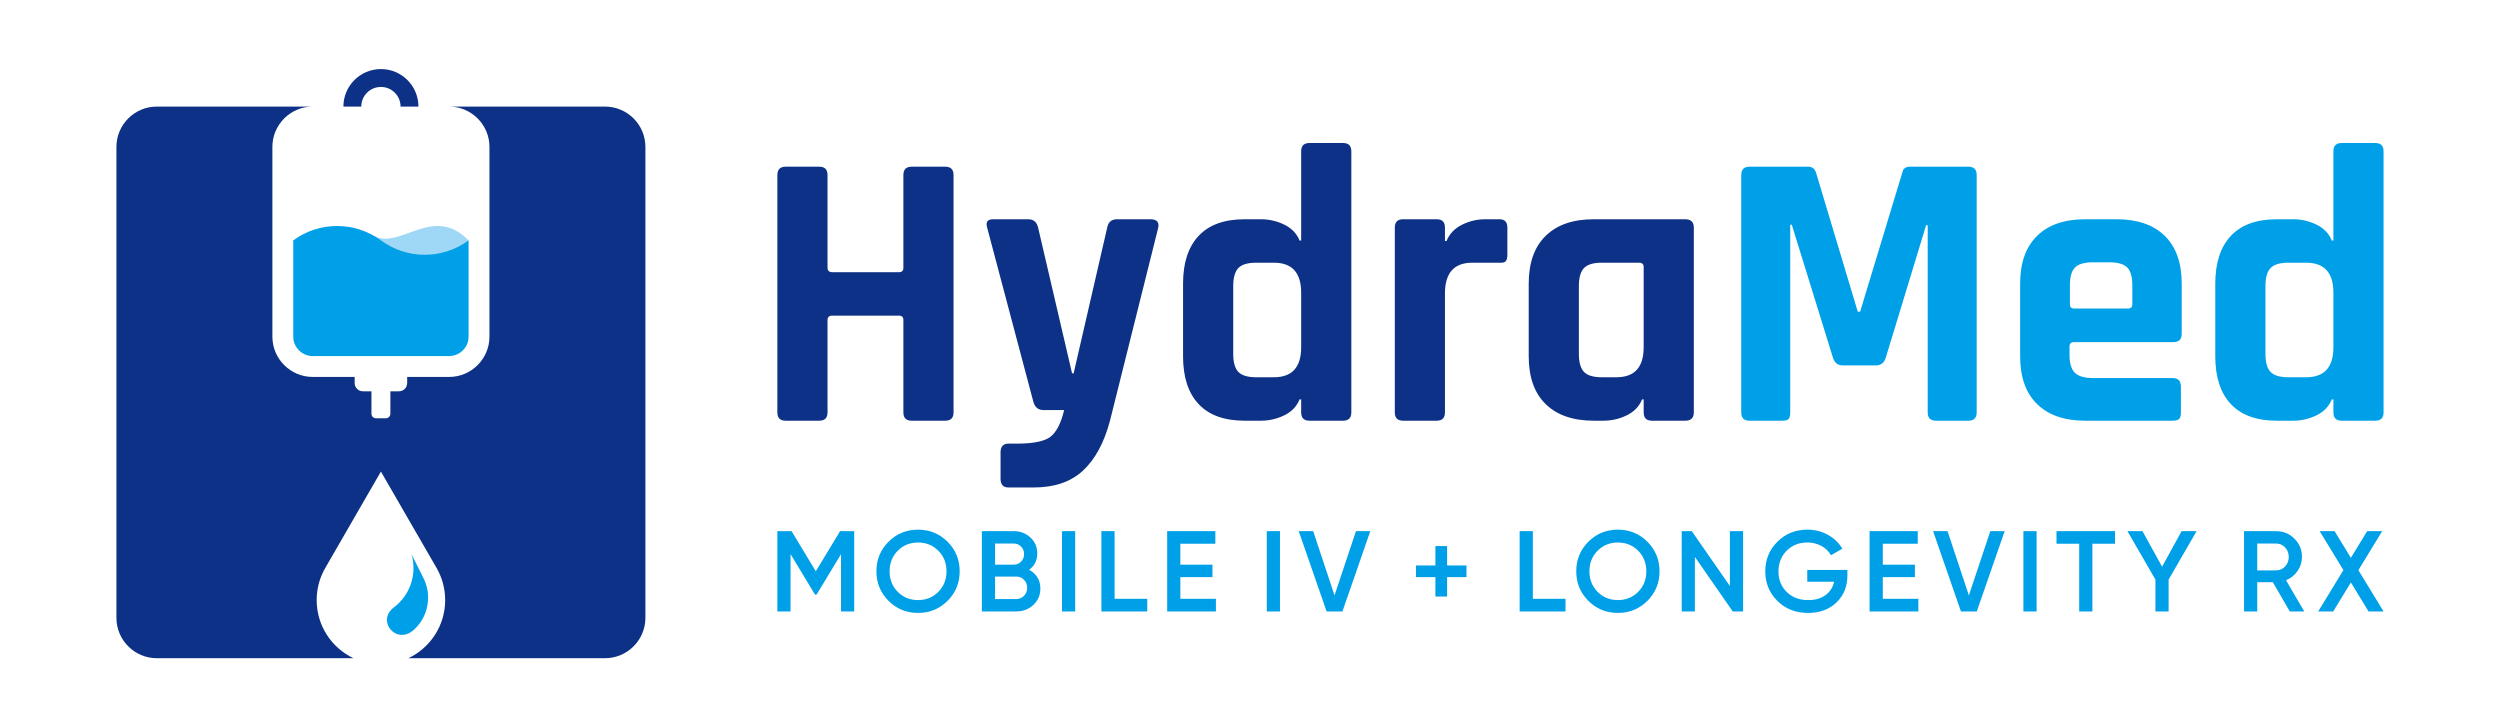 <?xml version="1.0" encoding="UTF-8"?>
<!DOCTYPE svg PUBLIC "-//W3C//DTD SVG 1.1//EN" "http://www.w3.org/Graphics/SVG/1.1/DTD/svg11.dtd">
<!-- Creator: CorelDRAW -->
<svg xmlns="http://www.w3.org/2000/svg" xml:space="preserve" width="93.133mm" height="27.093mm" version="1.1" style="shape-rendering:geometricPrecision; text-rendering:geometricPrecision; image-rendering:optimizeQuality; fill-rule:evenodd; clip-rule:evenodd"
viewBox="0 0 9313.32 2709.32"
 xmlns:xlink="http://www.w3.org/1999/xlink"
 xmlns:xodm="http://www.corel.com/coreldraw/odm/2003">
 <defs>
  <style type="text/css">
   <![CDATA[
    .fil2 {fill:#00A0E9}
    .fil1 {fill:#0D3186}
    .fil0 {fill:#9FD8F6}
   ]]>
  </style>
 </defs>
 <g id="Layer_x0020_1">
  <g id="_1975587736064">
   <path class="fil0" d="M1745.65 895.51c-131.33,-134.52 -251.68,32.58 -349.87,-15.36 46.37,116.14 284.08,144.04 349.87,15.36z"/>
   <path class="fil1" d="M583.81 397.09l580.94 0c-82.54,0 -150.05,67.52 -150.05,150.04l0 707.03c0,82.54 67.51,150.06 150.05,150.06l156.47 0 0 22.87c0,16.83 13.79,30.65 30.63,30.65l31.92 0 0 83.61c0,9.32 7.58,16.9 16.92,16.9l36.69 0c9.33,0 16.91,-7.58 16.91,-16.9l0 -83.61 31.93 0c16.87,0 30.66,-13.82 30.66,-30.65l0 -22.87 156.46 0c82.49,0 150.05,-67.52 150.05,-150.06l0 -707.03c0,-82.52 -67.56,-150.04 -150.05,-150.04l580.94 0c82.53,0 150.06,67.52 150.06,150.04l0 1754.78c0,82.53 -67.53,150.09 -150.06,150.09l-732.82 0c80.95,-38.4 136.93,-120.85 136.93,-216.41 0,-43.57 -11.65,-84.5 -32.01,-119.71l-207.34 -359.15 -207.35 359.15c-20.37,35.21 -31.99,76.14 -31.99,119.71 0,95.56 55.95,178.01 136.94,216.41l-732.83 0c-82.55,0 -150.07,-67.56 -150.07,-150.09l0 -1754.78c0,-82.52 67.52,-150.04 150.07,-150.04z"/>
   <path class="fil1" d="M1419.04 323.91c-40.46,0 -73.19,32.76 -73.19,73.18l-66.57 0c0,-77.21 62.57,-139.78 139.76,-139.78 77.2,0 139.78,62.57 139.78,139.78l-66.58 0c0,-40.42 -32.77,-73.18 -73.2,-73.18z"/>
   <path class="fil2" d="M1419.04 895.51c-97.15,-71.46 -229.44,-71.46 -326.59,0l0 358.65c0,39.59 32.68,72.31 72.3,72.31l508.59 0c39.59,0 72.31,-32.72 72.31,-72.31l0 -358.65c-97.15,71.51 -229.47,71.51 -326.61,0z"/>
   <path class="fil2" d="M1533.1 2064.96c21.22,73.22 -4.9,152 -65.76,197.79 -66.42,49.81 8.68,141.93 74.09,83.8 30.67,-27.2 50.48,-66.44 53.07,-110.62 1.68,-28.55 -4.07,-56.63 -16.85,-82.19l-44.55 -88.78z"/>
   <path class="fil2" d="M8692.72 1293.6l0 -203.08c0,-74.58 -33.84,-111.86 -101.55,-111.86l-66.24 0c-31.35,0 -53.48,6.63 -66.21,19.85 -12.78,13.26 -19.12,35.56 -19.12,66.98l0 253.12c0,31.39 6.34,53.72 19.12,66.98 12.73,13.18 34.86,19.81 66.21,19.81l66.24 0c67.71,0 101.55,-37.24 101.55,-111.8zm-150.11 273.69l0 0 -60.36 0c-75.55,0 -132.67,-20.54 -171.43,-61.77 -38.74,-41.23 -58.15,-100.55 -58.15,-178.09l0 -270.75c0,-77.52 19.41,-136.91 58.15,-178.1 38.76,-41.26 95.88,-61.8 171.43,-61.8l60.36 0c30.42,0 59.32,6.62 86.82,19.88 27.49,13.26 46.59,33.1 57.38,59.51l5.91 0 0 -332.53c0,-20.6 10.29,-30.87 30.89,-30.87l125.09 0c20.61,0 30.88,10.27 30.88,30.87l0 972.76c0,20.58 -10.27,30.89 -30.88,30.89l-125.09 0c-20.6,0 -30.89,-10.31 -30.89,-30.89l0 -48.58 -5.91 0c-10.79,26.52 -29.89,46.33 -57.38,59.62 -27.5,13.26 -56.4,19.85 -86.82,19.85zm-815.29 -417.93l0 0 200.12 0c10.79,0 16.19,-5.39 16.19,-16.17l0 -70.65c0,-31.38 -6.34,-53.56 -19.1,-66.21 -12.77,-12.77 -34.83,-19.16 -66.25,-19.16l-61.83 0c-31.36,0 -53.45,6.39 -66.16,19.16 -12.83,12.65 -19.21,34.83 -19.21,66.21l0 70.65c0,10.78 5.46,16.17 16.24,16.17zm366.44 417.93l0 0 -325.28 0c-77.46,0 -137.35,-20.54 -179.49,-61.77 -42.21,-41.23 -63.29,-100.55 -63.29,-178.09l0 -270.75c0,-77.52 21.08,-136.91 63.29,-178.1 42.14,-41.26 102.03,-61.8 179.49,-61.8l116.29 0c77.48,0 137.37,20.54 179.54,61.8 42.18,41.19 63.28,100.58 63.28,178.1l0 186.87c0,20.62 -10.33,30.93 -30.88,30.93l-369.39 0c-11.77,0 -17.69,5.36 -17.69,16.2l0 32.34c0,30.42 6.63,52.18 19.84,65.53 13.29,13.21 35.62,19.84 66.98,19.84l297.31 0c20.58,0 30.89,10.76 30.89,32.37l0 97.13c0,10.82 -2.22,18.4 -6.6,22.81 -4.45,4.37 -12.48,6.59 -24.29,6.59zm-978.64 -946.28l0 0 217.78 0c20.64,0 30.9,10.31 30.9,30.96l0 884.43c0,20.58 -10.26,30.89 -30.9,30.89l-120.66 0c-20.6,0 -30.89,-10.31 -30.89,-30.89l0 -697.51 -5.92 0 -150.07 492.94c-5.92,19.62 -18.16,29.43 -36.8,29.43l-123.64 0c-18.64,0 -30.92,-9.81 -36.78,-29.43l-153.07 -494.51 -5.89 0 0 699.08c0,11.81 -1.95,19.89 -5.86,24.3 -3.92,4.37 -12.28,6.59 -25.06,6.59l-120.64 0c-20.61,0 -30.89,-10.31 -30.89,-30.89l0 -884.43c0,-20.65 10.28,-30.96 30.89,-30.96l219.23 0c13.76,0 23.07,6.93 28.02,20.66l155.96 519.38 8.81 0 157.53 -519.38c2.93,-13.73 12.26,-20.66 27.95,-20.66z"/>
   <path class="fil1" d="M6123.23 1293.6l0 -298.77c0,-10.77 -5.91,-16.17 -17.65,-16.17l-138.36 0c-31.42,0 -53.46,6.63 -66.24,19.85 -12.72,13.26 -19.14,35.56 -19.14,66.98l0 253.12c0,31.39 6.42,53.72 19.14,66.98 12.78,13.18 34.82,19.81 66.24,19.81l54.46 0c67.67,0 101.55,-37.24 101.55,-111.8zm-150.1 273.69l0 0 -35.36 0c-77.46,0 -137.33,-20.54 -179.52,-61.77 -42.18,-41.23 -63.27,-100.55 -63.27,-178.09l0 -270.75c0,-77.52 21.09,-136.91 63.27,-178.1 42.19,-41.26 102.06,-61.8 179.52,-61.8l340 0c21.57,0 32.34,10.29 32.34,30.91l0 688.71c0,20.58 -10.77,30.89 -32.34,30.89l-123.64 0c-20.59,0 -30.9,-10.31 -30.9,-30.89l0 -48.58 -5.91 0c-10.76,26.52 -29.96,46.33 -57.4,59.62 -27.45,13.26 -56.4,19.85 -86.79,19.85zm-621.07 0l0 0 -125.09 0c-20.59,0 -30.84,-10.31 -30.84,-30.89l0 -688.71c0,-20.62 10.25,-30.91 30.84,-30.91l125.09 0c20.6,0 30.9,10.29 30.9,30.91l0 50.04 5.9 0c10.79,-26.51 29.93,-46.62 57.38,-60.41 27.51,-13.73 56.44,-20.54 86.83,-20.54l53.02 0c19.62,0 29.41,10.29 29.41,30.91l0 101.55c0,11.76 -2.18,19.84 -6.62,24.29 -4.41,4.41 -12.02,6.05 -22.79,5.13l-101.55 0c-67.75,0 -101.58,38.25 -101.58,114.8l0 442.94c0,20.58 -10.3,30.89 -30.9,30.89zm-504.79 -273.69l0 0 0 -203.08c0,-74.58 -33.8,-111.86 -101.5,-111.86l-66.24 0c-31.39,0 -53.45,6.63 -66.21,19.85 -12.78,13.26 -19.12,35.56 -19.12,66.98l0 253.12c0,31.39 6.34,53.72 19.12,66.98 12.76,13.18 34.82,19.81 66.21,19.81l66.24 0c67.7,0 101.5,-37.24 101.5,-111.8zm-150.09 273.69l0 0 -60.32 0c-75.56,0 -132.68,-20.54 -171.44,-61.77 -38.76,-41.23 -58.12,-100.55 -58.12,-178.09l0 -270.75c0,-77.52 19.36,-136.91 58.12,-178.1 38.76,-41.26 95.88,-61.8 171.44,-61.8l60.32 0c30.46,0 59.35,6.62 86.81,19.88 27.49,13.26 46.65,33.1 57.42,59.51l5.86 0 0 -332.53c0,-20.6 10.34,-30.87 30.94,-30.87l125.08 0c20.6,0 30.89,10.27 30.89,30.87l0 972.76c0,20.58 -10.29,30.89 -30.89,30.89l-125.08 0c-20.6,0 -30.94,-10.31 -30.94,-30.89l0 -48.58 -5.86 0c-10.77,26.52 -29.93,46.33 -57.42,59.62 -27.46,13.26 -56.35,19.85 -86.81,19.85zm-846.14 248.72l0 0 -94.22 0c-19.61,0 -29.42,-10.88 -29.42,-32.35l0 -98.62c0,-21.62 9.81,-32.39 29.42,-32.39l30.89 0c61.84,0 103.78,-8.57 125.83,-25.7 22.09,-17.24 39,-50.35 50.8,-99.4l-78.03 0c-18.62,0 -30.88,-10.26 -36.76,-30.89l-172.19 -648.97c-5.89,-20.62 1.49,-30.91 22.1,-30.91l130.95 0c19.62,0 31.92,10.29 36.8,30.91l126.58 543.04 5.87 0 125.06 -543.04c3.93,-20.62 16.19,-30.91 36.79,-30.91l123.63 0c24.52,0 34.35,10.73 29.43,32.37l-179.52 718.14c-21.59,81.43 -54.95,143.23 -100.06,185.42 -45.17,42.22 -106.49,63.3 -183.95,63.3zm-799.14 -248.72l0 0 -125.06 0c-20.62,0 -30.91,-10.31 -30.91,-30.89l0 -884.43c0,-20.65 10.29,-30.96 30.91,-30.96l125.06 0c20.62,0 30.91,10.31 30.91,30.96l0 345.77c0,10.85 5.92,16.18 17.66,16.18l248.72 0c10.76,0 16.21,-5.33 16.21,-16.18l0 -345.77c0,-20.65 10.24,-30.96 30.9,-30.96l125.07 0c20.61,0 30.9,10.31 30.9,30.96l0 884.43c0,20.58 -10.29,30.89 -30.9,30.89l-125.07 0c-20.66,0 -30.9,-10.31 -30.9,-30.89l0 -344.35c0,-10.8 -5.45,-16.17 -16.21,-16.17l-248.72 0c-11.74,0 -17.66,5.37 -17.66,16.17l0 344.35c0,20.58 -10.29,30.89 -30.91,30.89z"/>
   <path class="fil2" d="M3182.23 1978.71l0 299.12 -49.14 0 0 -213.23 -91.02 150.42 -5.99 0 -91.01 -150.84 0 213.65 -49.14 0 0 -299.12 52.98 0 90.24 149.57 90.44 -149.57 52.64 0zm347.81 259.6c-30.05,30.05 -66.73,45.08 -110.03,45.08 -43.3,0 -79.97,-15.03 -110.03,-45.08 -30.05,-30.06 -45.08,-66.74 -45.08,-110.03 0,-43.31 15.03,-79.98 45.08,-110.04 30.06,-30.05 66.73,-45.08 110.03,-45.08 43.3,0 79.98,15.03 110.03,45.08 30.06,30.06 45.09,66.73 45.09,110.04 0,43.29 -15.03,79.97 -45.09,110.03zm-185.45 -33.33c20.37,20.37 45.51,30.55 75.42,30.55 29.91,0 55.05,-10.18 75.42,-30.55 20.37,-20.37 30.56,-45.94 30.56,-76.7 0,-30.77 -10.19,-56.34 -30.56,-76.71 -20.37,-20.37 -45.51,-30.55 -75.42,-30.55 -29.91,0 -55.05,10.18 -75.42,30.55 -20.37,20.37 -30.55,45.94 -30.55,76.71 0,30.76 10.18,56.33 30.55,76.7zm489.26 -82.26c13.11,6.84 23.36,16.24 30.77,28.2 7.41,11.97 11.11,25.78 11.11,41.45 0,24.5 -8.69,44.87 -26.07,61.11 -17.37,16.23 -38.6,24.35 -63.66,24.35l-128.2 0 0 -299.12 118.79 0c24.5,0 45.23,7.91 62.18,23.72 16.95,15.81 25.42,35.54 25.42,59.18 0,25.93 -10.11,46.3 -30.34,61.11zm-57.26 -97.86l-69.65 0 0 78.63 69.65 0c10.83,0 19.94,-3.77 27.35,-11.32 7.41,-7.55 11.11,-16.88 11.11,-27.99 0,-11.11 -3.7,-20.44 -11.11,-27.99 -7.41,-7.55 -16.52,-11.33 -27.35,-11.33zm9.41 206.82c11.39,0 21.01,-4.05 28.84,-12.17 7.83,-8.12 11.75,-18.02 11.75,-29.7 0,-11.68 -3.92,-21.58 -11.75,-29.7 -7.83,-8.12 -17.45,-12.18 -28.84,-12.18l-79.06 0 0 83.75 79.06 0zm170.27 -252.97l49.14 0 0 299.12 -49.14 0 0 -299.12zm195.91 252.12l121.78 0 0 47 -170.92 0 0 -299.12 49.14 0 0 252.12zm245.05 0l132.46 0 0 47 -181.6 0 0 -299.12 179.47 0 0 47.01 -130.33 0 0 77.77 119.65 0 0 46.58 -119.65 0 0 80.76zm321.97 -252.12l49.14 0 0 299.12 -49.14 0 0 -299.12zm222.83 299.12l-103.83 -299.12 53.84 0 79.48 239.37 79.9 -239.37 53.42 0 -103.84 299.12 -58.97 0zm521.1 -171.35l0 43.59 -72.22 0 0 72.21 -43.58 0 0 -72.21 -72.21 0 0 -43.59 72.21 0 0 -72.21 43.58 0 0 72.21 72.22 0zm247.19 124.35l121.78 0 0 47 -170.92 0 0 -299.12 49.14 0 0 252.12zm426.87 7.48c-30.05,30.05 -66.73,45.08 -110.03,45.08 -43.3,0 -79.98,-15.03 -110.03,-45.08 -30.06,-30.06 -45.09,-66.74 -45.09,-110.03 0,-43.31 15.03,-79.98 45.09,-110.04 30.05,-30.05 66.73,-45.08 110.03,-45.08 43.3,0 79.98,15.03 110.03,45.08 30.06,30.06 45.09,66.73 45.09,110.04 0,43.29 -15.03,79.97 -45.09,110.03zm-185.45 -33.33c20.37,20.37 45.51,30.55 75.42,30.55 29.91,0 55.05,-10.18 75.42,-30.55 20.37,-20.37 30.55,-45.94 30.55,-76.7 0,-30.77 -10.18,-56.34 -30.55,-76.71 -20.37,-20.37 -45.51,-30.55 -75.42,-30.55 -29.91,0 -55.05,10.18 -75.42,30.55 -20.37,20.37 -30.55,45.94 -30.55,76.71 0,30.76 10.18,56.33 30.55,76.7zm492.68 -226.27l49.14 0 0 299.12 -38.46 0 -141.01 -202.97 0 202.97 -49.14 0 0 -299.12 37.46 0 142.01 204.33 0 -204.33zm437.77 144.44l0 20.51c0,41.02 -13.53,74.56 -40.59,100.63 -27.07,26.06 -62.39,39.1 -105.98,39.1 -46.15,0 -84.25,-14.96 -114.3,-44.87 -30.06,-29.91 -45.09,-66.66 -45.09,-110.24 0,-43.31 15.03,-79.98 45.09,-110.04 30.05,-30.05 67.3,-45.08 111.74,-45.08 27.92,0 53.41,6.41 76.49,19.23 23.07,12.82 41.02,30.05 53.84,51.7l-42.31 24.36c-7.97,-14.24 -19.79,-25.71 -35.47,-34.4 -15.66,-8.69 -33.18,-13.03 -52.55,-13.03 -31.34,0 -57.12,10.25 -77.35,30.76 -20.22,20.52 -30.34,46.15 -30.34,76.92 0,30.77 10.19,56.26 30.56,76.49 20.37,20.23 47.07,30.34 80.12,30.34 26.49,0 48.07,-6.2 64.74,-18.59 16.66,-12.39 27.27,-28.98 31.83,-49.78l-99.99 0 0 -44.01 149.56 0zm131.81 107.68l132.47 0 0 47 -181.61 0 0 -299.12 179.47 0 0 47.01 -130.33 0 0 77.77 119.65 0 0 46.58 -119.65 0 0 80.76zm291.2 47l-103.83 -299.12 53.84 0 79.48 239.37 79.91 -239.37 53.41 0 -103.84 299.12 -58.97 0zm232.67 -299.12l49.14 0 0 299.12 -49.14 0 0 -299.12zm341.19 0l0 47.01 -84.17 0 0 252.11 -49.15 0 0 -252.11 -84.6 0 0 -47.01 217.92 0zm304.03 0l-104.27 180.33 0 118.79 -49.14 0 0 -118.79 -104.27 -180.33 55.99 0 73.14 132.4 72.57 -132.4 55.98 0zm347.18 299.12l-63.18 -108.96 -58.18 0 0 108.96 -49.14 0 0 -299.12 119.64 0c26.78,0 49.5,9.34 68.16,28 18.66,18.65 27.99,41.37 27.99,68.15 0,19.09 -5.48,36.53 -16.45,52.35 -10.97,15.81 -25.28,27.27 -42.94,34.4l67.94 116.22 -53.84 0zm-121.36 -252.97l0 99.99 70.5 0c13.11,0 24.22,-4.84 33.33,-14.52 9.12,-9.69 13.68,-21.51 13.68,-35.47 0,-13.96 -4.56,-25.78 -13.68,-35.47 -9.11,-9.68 -20.22,-14.53 -33.33,-14.53l-70.5 0zm470.67 252.97l-55.97 0 -65.74 -108.04 -65.88 108.04 -55.97 0 93.94 -153.97 -88.39 -145.15 55.55 0 60.68 99.5 60.68 -99.5 55.97 0 -88.66 145.36 93.79 153.76z"/>
  </g>
 </g>
</svg>
